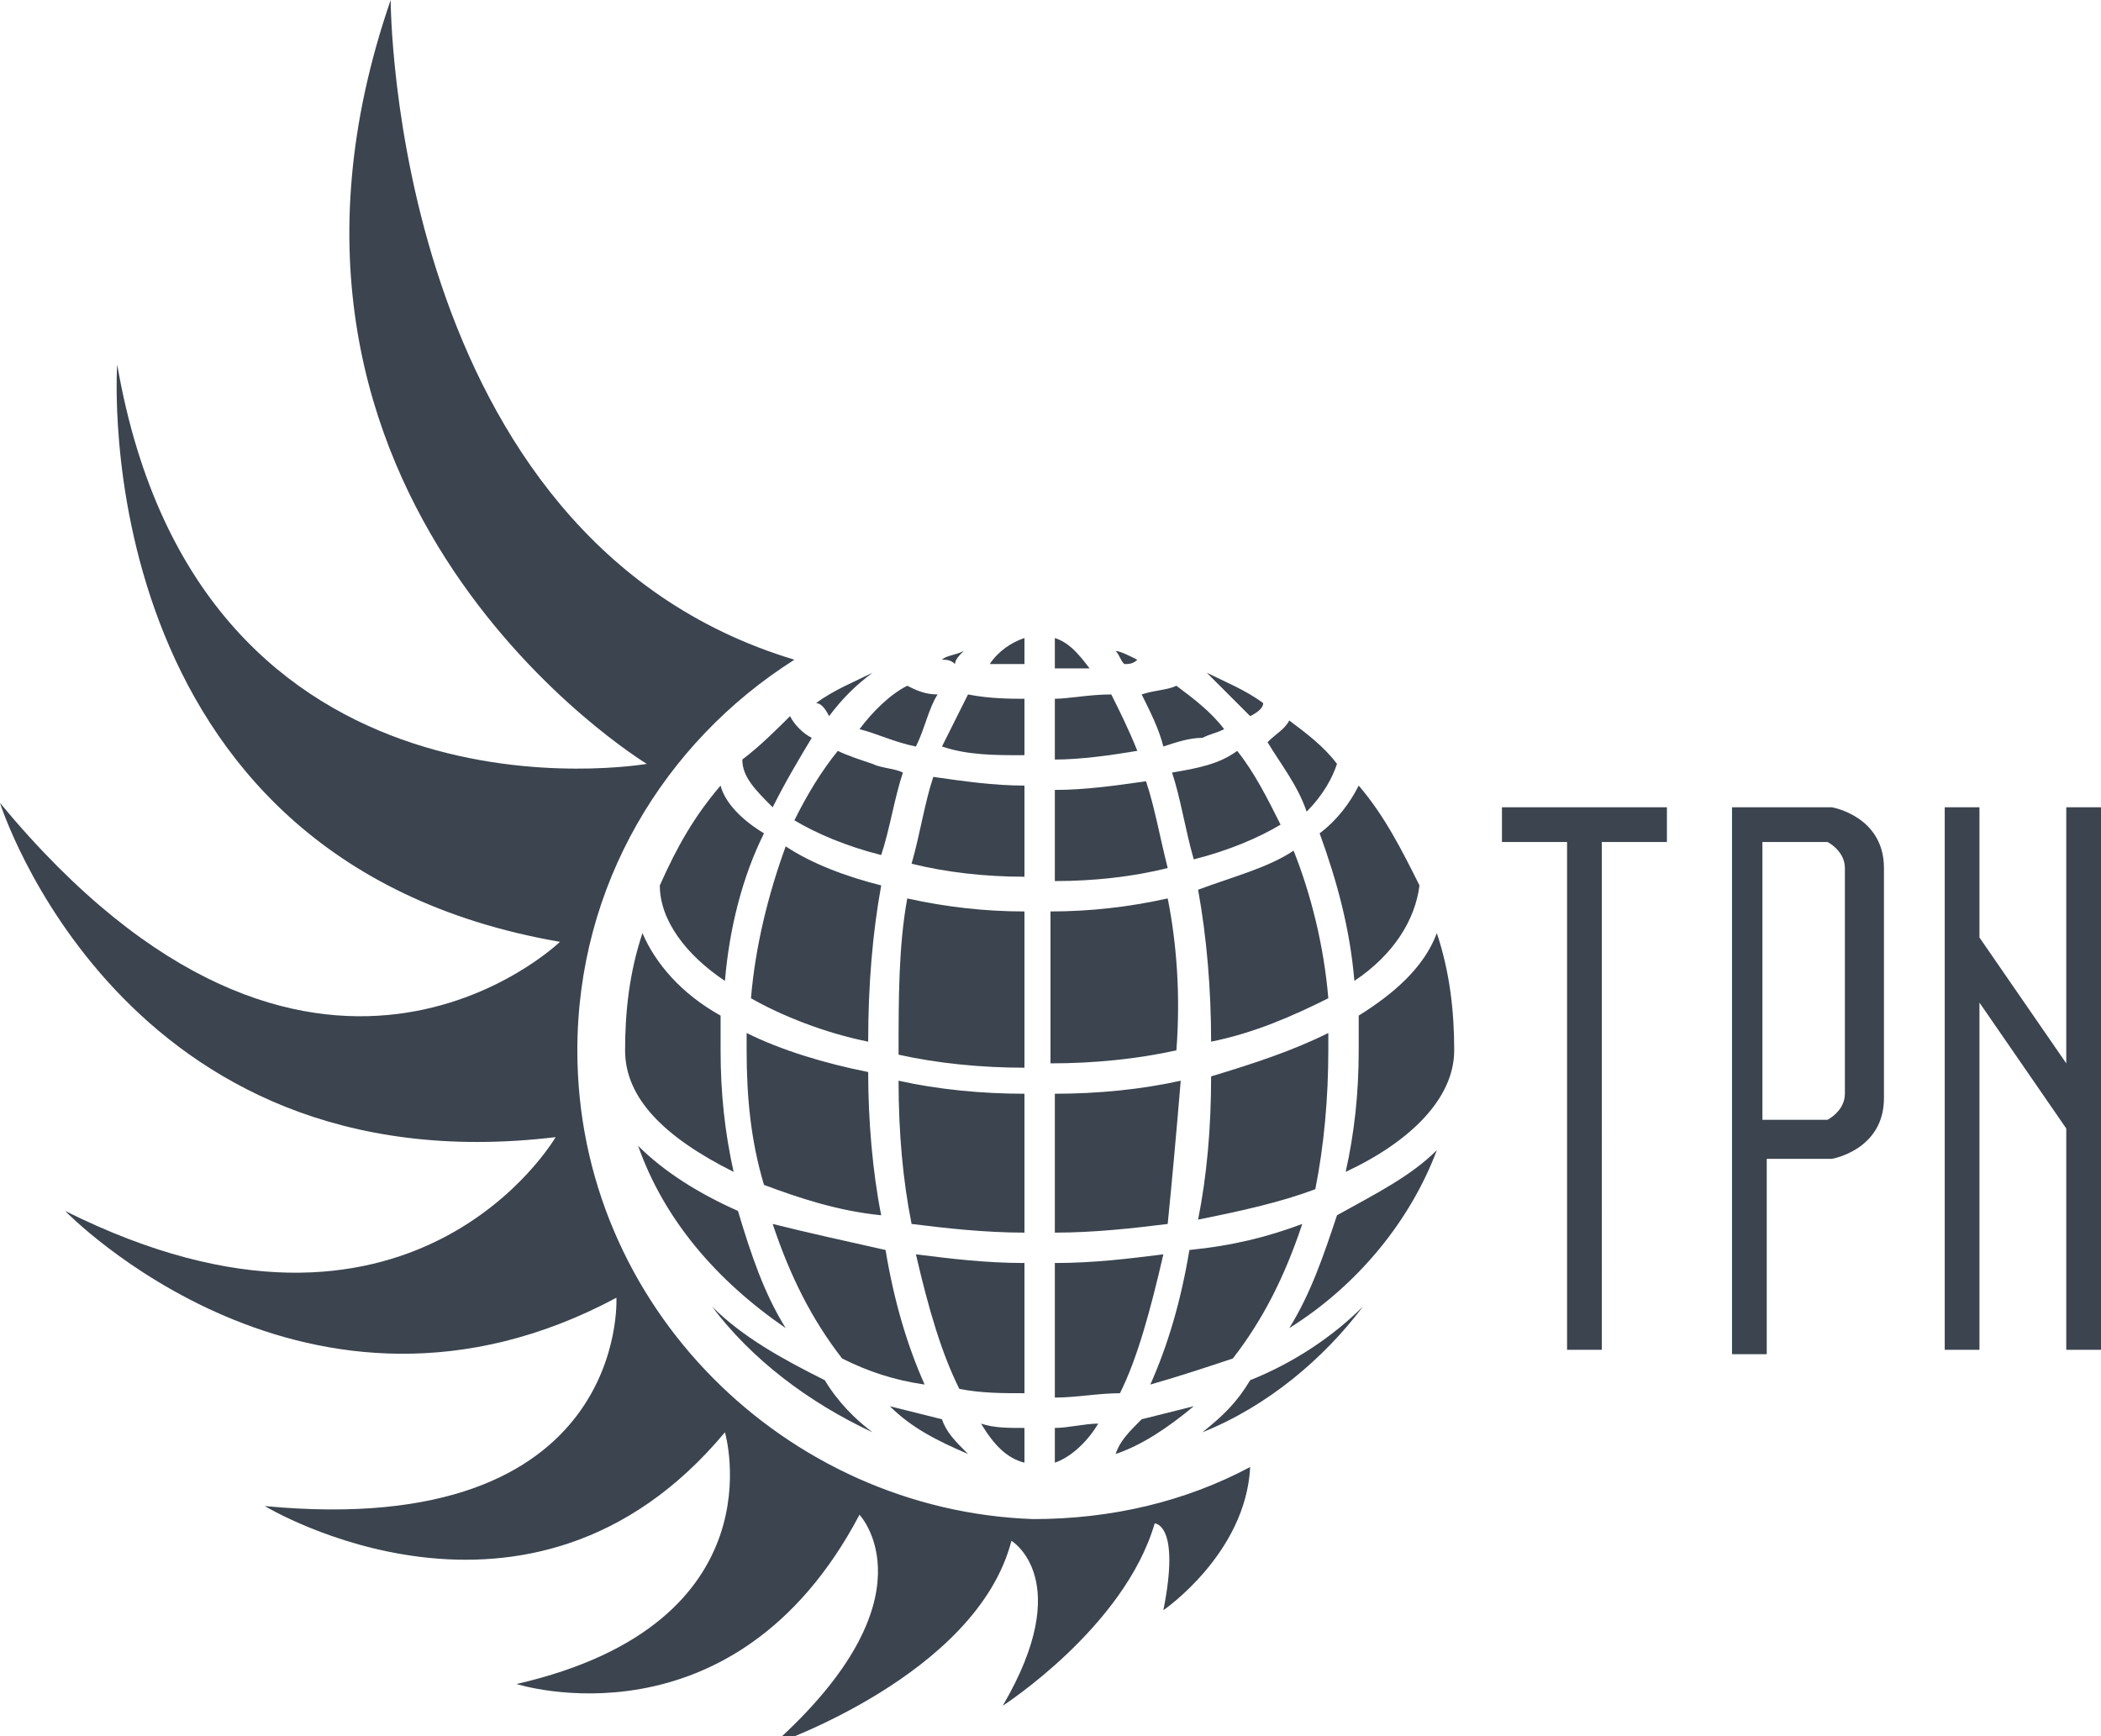 <svg xmlns="http://www.w3.org/2000/svg" width="48.4" height="40" viewBox="0 0 48.4 40"><style>.st0{fill:#3B444F;}</style><path class="st0" d="M13.3 24.2c0-3.8 2-7.1 5-9C9 12.4 9 0 9 0c-4 11.6 5.9 17.6 5.9 17.6S4.6 19.4 2.7 8.4c0 0-.8 11.4 10.2 13.3 0 0-5.7 5.5-12.9-3.2 0 0 2.8 8.9 12.8 7.7 0 0-3.3 5.7-11.3 1.7 0 0 5.6 5.8 12.7 2 0 0 .3 5.6-8.1 4.8 0 0 6.1 3.7 10.6-1.7 0 0 1.3 4.4-4.8 5.8 0 0 5 1.6 7.9-3.9 0 0 1.8 1.9-2 5.3 0 0 4.7-1.6 5.5-4.7 0 0 1.5.9-.2 3.8 0 0 2.8-1.8 3.5-4.2 0 0 .6 0 .2 2 0 0 1.9-1.3 2-3.3-1.5.8-3.2 1.2-5 1.2-5.7-.2-10.5-4.9-10.5-10.8zM34.6 19.4h1.5v11.7h.8V19.4h1.5v-.8h-3.8M42.2 18.6h-2.3V31.2h.8v-4.5h1.5s1.2-.2 1.2-1.4V20c0-1.2-1.2-1.4-1.2-1.4zm.3 6.6c0 .4-.4.6-.4.6h-1.5v-6.4h1.5s.4.2.4.6v5.2zM47.6 18.6v5.9l-2-2.9v-3h-.8v12.5h.8v-8l2 2.9v5.1h.8V18.6M26.9 20.7c-.9.2-1.8.3-2.7.3v3.5c1 0 2-.1 2.9-.3.1-1.3 0-2.5-.2-3.5zM25.6 16c-.5 0-1 .1-1.3.1v1.4c.6 0 1.3-.1 1.9-.2-.2-.5-.4-.9-.6-1.3zM26.4 18c-.7.1-1.4.2-2.1.2v2.1c.9 0 1.8-.1 2.6-.3-.2-.8-.3-1.4-.5-2z"/><path class="st0" d="M27.2 24.9c-.9.2-1.9.3-2.9.3v3.2c.9 0 1.8-.1 2.6-.2.1-1 .2-2.1.3-3.3zM25.3 32.8c-.3 0-.7.1-1 .1v.8c.3-.1.7-.4 1-.9zM23.6 17.4v-1.3c-.3 0-.8 0-1.3-.1l-.6 1.2c.6.2 1.2.2 1.9.2zM23.6 14.7c-.3.1-.6.3-.8.6h.8v-.6zM26.8 28.9c-.8.1-1.6.2-2.5.2v3.1c.5 0 1-.1 1.5-.1.4-.8.7-1.9 1-3.2zM24.3 14.7v.7h.8c-.3-.4-.5-.6-.8-.7zM30.6 24.2v-.4c-.8.4-1.7.7-2.7 1 0 1.2-.1 2.3-.3 3.3 1-.2 1.9-.4 2.7-.7.2-1 .3-2.1.3-3.2zM27 17.8c.2.6.3 1.3.5 2 .8-.2 1.5-.5 2-.8-.3-.6-.6-1.2-1-1.7-.4.3-.9.4-1.5.5zM25.7 33.5c.6-.2 1.2-.6 1.8-1.1l-1.2.3c-.3.3-.5.5-.6.8zM30 28.2c-.8.3-1.6.5-2.6.6-.2 1.2-.5 2.2-.9 3.1.7-.2 1.3-.4 1.9-.6.7-.9 1.2-1.9 1.6-3.1zM26.2 15.2c-.2-.1-.4-.2-.5-.2.1.1.1.2.2.3.1 0 .2 0 .3-.1zM31.2 22.6c.9-.6 1.4-1.4 1.5-2.2-.4-.8-.8-1.6-1.4-2.3-.2.4-.5.8-.9 1.1.4 1.1.7 2.2.8 3.4zM30.6 23c-.1-1.2-.4-2.4-.8-3.4-.6.4-1.4.6-2.2.9.2 1.1.3 2.3.3 3.5 1-.2 1.9-.6 2.7-1zM27.7 17c.2-.1.3-.1.5-.2-.3-.4-.7-.7-1.1-1-.2.1-.5.1-.8.2.2.4.4.8.5 1.2.3-.1.6-.2.9-.2zM30.8 17.6c-.3-.4-.7-.7-1.1-1-.1.2-.3.3-.5.5.3.5.7 1 .9 1.6.4-.4.6-.8.7-1.1zM23.6 29.1c-.9 0-1.7-.1-2.5-.2.3 1.3.6 2.3 1 3.1.5.1 1 .1 1.5.1v-3zM28.8 16.5c.2-.1.3-.2.3-.3-.4-.3-.9-.5-1.3-.7l1 1zM22.2 15c-.2.1-.4.1-.5.2.1 0 .2 0 .3.1 0-.1.1-.2.2-.3zM19.8 16.8c.4.1.8.3 1.3.4.2-.4.3-.9.5-1.2-.3 0-.5-.1-.7-.2-.4.2-.8.6-1.1 1zM23.6 18.1c-.7 0-1.4-.1-2.1-.2-.2.6-.3 1.3-.5 2 .8.2 1.7.3 2.6.3v-2.1zM23.6 21c-.9 0-1.8-.1-2.7-.3-.2 1.1-.2 2.3-.2 3.6.9.2 1.9.3 2.9.3V21zM23.6 25.2c-1 0-2-.1-2.9-.3 0 1.2.1 2.3.3 3.3.8.1 1.7.2 2.6.2v-3.2zM19.1 16.5c.3-.4.6-.7 1-1-.4.2-.9.4-1.3.7.1 0 .2.1.3.3zM31.3 23.4v.8c0 1-.1 1.9-.3 2.8 1.5-.7 2.5-1.7 2.5-2.8 0-.9-.1-1.8-.4-2.7-.3.8-1 1.4-1.8 1.9zM29.7 30.6c1.6-1 2.8-2.5 3.4-4.1-.6.6-1.4 1-2.3 1.5-.3.9-.6 1.8-1.1 2.6zM17.1 17.5c0 .4.3.7.7 1.1.3-.6.6-1.1.9-1.6-.2-.1-.4-.3-.5-.5-.3.3-.7.7-1.1 1zM27.7 33c1.5-.6 2.8-1.7 3.7-2.9-.7.7-1.6 1.3-2.6 1.7-.3.5-.6.8-1.1 1.2zM23.6 33.7v-.8c-.4 0-.7 0-1-.1.3.5.6.8 1 .9zM20.8 17.8c-.2-.1-.5-.1-.7-.2-.3-.1-.6-.2-.8-.3-.4.5-.7 1-1 1.6.5.3 1.2.6 2 .8.2-.6.3-1.3.5-1.9zM17.2 23.8v.4c0 1.1.1 2.1.4 3.1.8.3 1.7.6 2.7.7-.2-1-.3-2.2-.3-3.3-1-.2-2-.5-2.8-.9zM17.3 23c.7.4 1.7.8 2.7 1 0-1.3.1-2.5.3-3.6-.8-.2-1.6-.5-2.2-.9-.4 1.1-.7 2.3-.8 3.5zM16.6 18.1c-.6.7-1 1.4-1.4 2.3 0 .8.6 1.6 1.5 2.2.1-1.2.4-2.4.9-3.4-.5-.3-.9-.7-1-1.1zM20.4 28.8c-.9-.2-1.8-.4-2.6-.6.4 1.2.9 2.2 1.6 3.1.6.3 1.2.5 1.9.6-.4-.9-.7-1.9-.9-3.1zM20.1 33c-.4-.3-.8-.7-1.1-1.2-1-.5-1.9-1-2.6-1.7.9 1.2 2.2 2.2 3.7 2.9zM14.4 24.2c0 1.1.9 2 2.5 2.8-.2-.9-.3-1.8-.3-2.8v-.8c-.9-.5-1.5-1.2-1.8-1.9-.3.9-.4 1.8-.4 2.7zM21.7 32.7l-1.2-.3c.5.5 1.1.8 1.8 1.1-.3-.3-.5-.5-.6-.8zM18.1 30.6c-.5-.8-.8-1.7-1.1-2.7-.9-.4-1.7-.9-2.3-1.5.6 1.7 1.8 3.1 3.4 4.2z"/></svg>